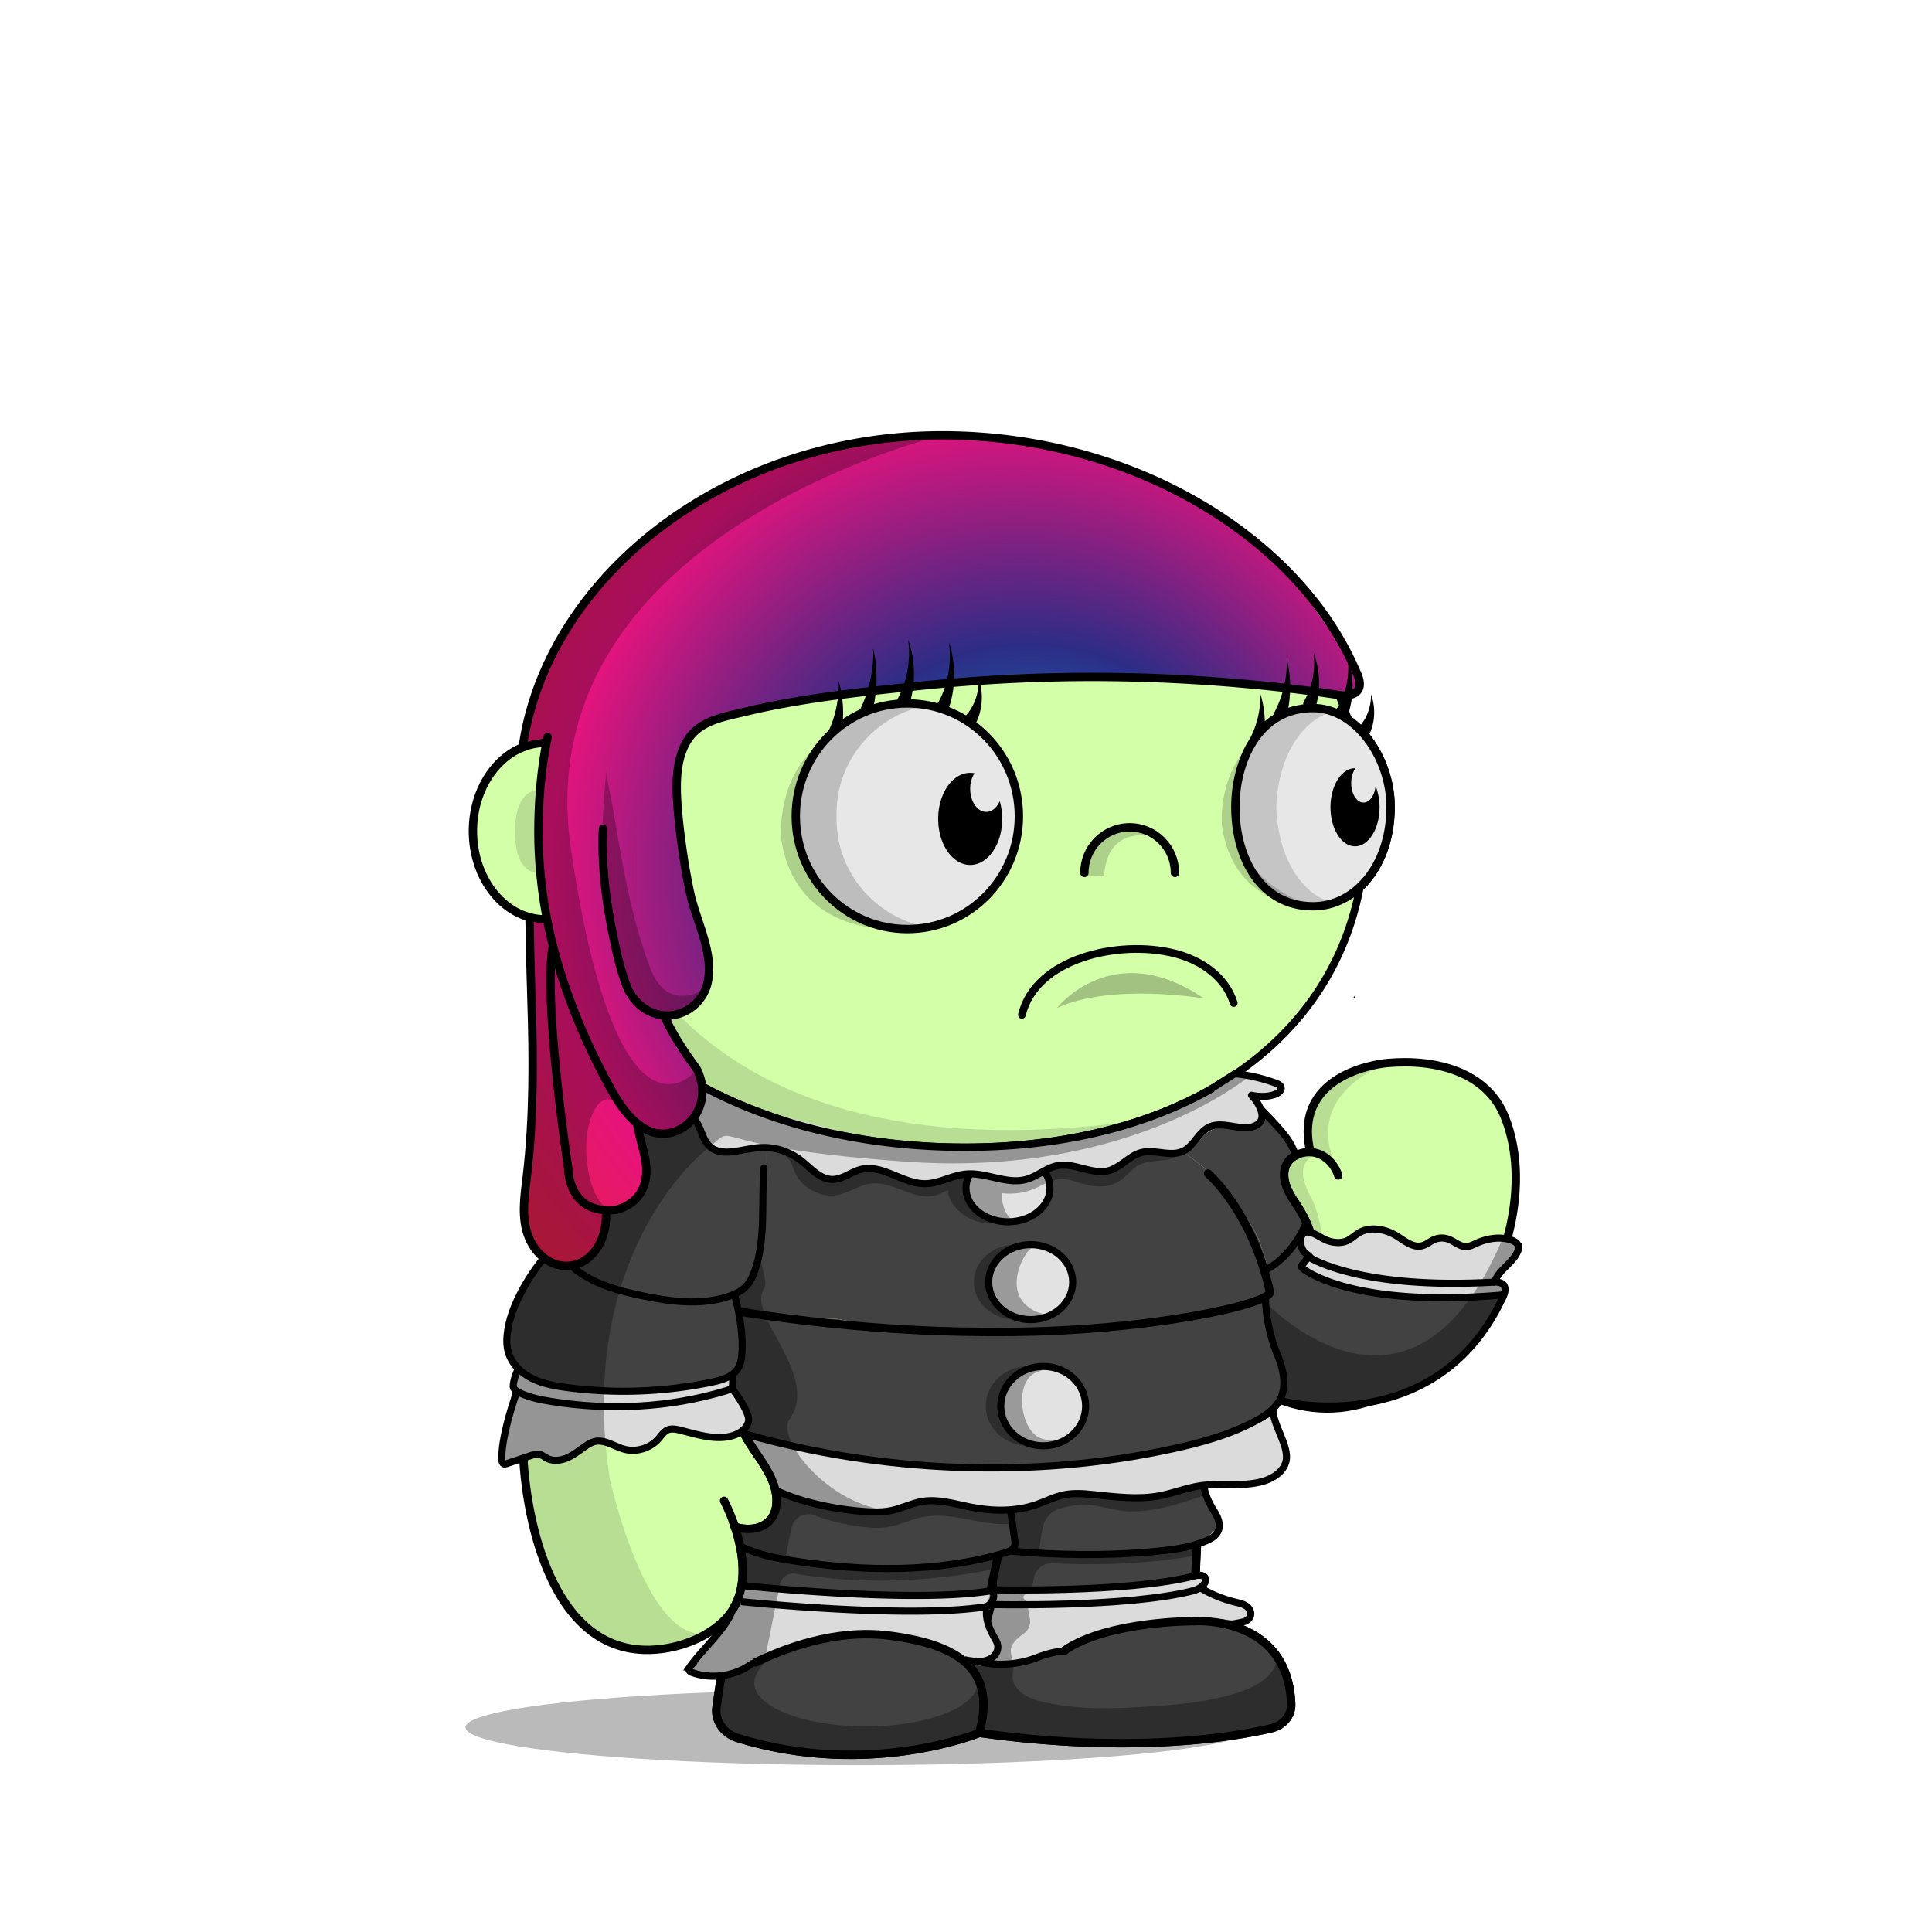 <svg xmlns="http://www.w3.org/2000/svg" xmlns:xlink="http://www.w3.org/1999/xlink" viewBox="0 0 3000 3000" width="100%" height="100%"><defs><style>.cls-1-45{opacity:0.27;}.cls-2-45{fill:#d3ffa9;}.cls-3-45{opacity:0.13;}.cls-4-45,.cls-5-45{fill:none;stroke:#000;stroke-linecap:round;stroke-miterlimit:10;}.cls-4-45{stroke-width:13px;}.cls-5-45{stroke-width:14px;}</style></defs><g id="body_ground_shadwo-45" data-name="body ground shadwo"><ellipse class="cls-1-45" cx="1334.82" cy="2682.24" rx="612.02" ry="58.67"/></g><g id="body_color_copy_6" data-name="body color copy 6"><path class="cls-2-45" d="M1075.21,1684.92l-86.3,76.44-81.19,108.46-57.17,122.51-32.25,136.1-6.75,96.68,6.35,91.23L835,2395.21l31.39,75.86,38.09,50.13,47.54,31,78.62,9.8,53.8-18.18,39.91-27.63,14.26-12.89-9.88,50-15.22,91.24,2.66,29.33,13.85,17,51.09,17.73,78.1,16.35h75.62l66.58-5.32,48.93-8.42,52-13.82,24.82-6.52,41.94,6.07,126.13,9.16,99.75-.28,77.23-5.54,66.85-9.41,35-7.15,26.94-20.17,3.93-17.17-4.13-32.14-26.1-52.19-43.66-30.74-77-13.9,10.76-205.51s11.6-13.31,15.48-16.39,47-58.42,47-58.42l25-55.24,10.56-19.26,31.14,13.27,62.08,11.3,70.55-7.08,44-23.38,49.3-35.46,42.09-44.1,45.13-60.73,24.32-63.88,17.23-65.23,5.15-65.54-6.61-53.5-17.62-48.7-32.84-34.56-44.43-25.16-50.48-7-43.5-2.38-47.62,10.35-47.78,27.42L2036,1718.43l-4.92,39.57,4.92,33.29-26.16,5.63-11.5,8.85-4.35,6.33-38.65-58.25-40.72-31.51-40.6-26.81,31.43-17.16,63.7-49.54,45.12-49.55L2062,1514.7l25.66-53.08,19.46-60.16,51.16-91.84s1-80.93.15-82.7-29.24-83.39-29.24-83.39l-42.42-40.22-26.54-55.74-22.12-48.66-38.92-53.08-40.7-42.47-35.39-32.73-84.93-62.81-67.24-33.62-70.78-27.43-73.43-21.23L1533,712.27l-76.08-3.54-109.71,10.61-100.85,26.55-81.4,33.62-67.24,37.15-77,58.39L963.2,934.33l-61.93,81.39-29.2,69-23.37,63.1-6.32,5.84L794.78,1169l-33.87,33-22.55,52v62.59l15.25,50.65L781,1405l52.34,22.55,25.51,2.22,26.54,65.47,44.24,61.93,38.93,41.58,61.93,50.43,47.77,29.19Z"/></g><g id="body_shadow" data-name="body shadow"><g class="cls-3-45"><path d="M1094.33,1787.19s-201.47,157.92-147.5,509.15c0,0,56.62,258.34,152.17,239.76l-45.17,19.08L987.54,2562l-45-14-53-42.94L852,2442.22s-19.3-58-20-60.58-15.21-73-15.21-73l-4.07-66,3.05-93.58,14.8-87.89,24.13-80.54,29.56-68.17,35.67-59,31.53-47.85,30.94-37.14,43.33-39.74,34.35-32.8,20.29-14.44-27.3-18.43-64-47.48-59.57-58.39-27.71-38.8-42.45-63.51-.62-25.09,42.47-18.58,35.39-38s89.35,468.89,829,367.15c13.61-1.87-115.08,25.45-101.63,22.66l90.13-18.72,59.92-21.23,59.94-27.48,16.88,11.15s-138.51,121.21-481.78,97.32S1157.34,1736.76,1094.33,1787.19Z"/><path d="M887.11,1291.31c0,35.64-22.14,64.54-49.45,64.54s-38.13-28.59-38.13-64.23,10.82-64.85,38.13-64.85S887.11,1255.67,887.11,1291.31Z"/><path d="M1573.17,2594.76c5-22.44,11.15-45.09,15.5-66,9.65-46.4,21-93.08,27.47-140,1.38-10.09,10.82-41.24-4.4-41.86a345.39,345.39,0,0,0-47.38,1.36l-45,207c-2.76,12.73-5.54,25.71-4.26,38.67,1.7,17.12,10.15,32.84,11.64,50,1.1,12.68-9.17,31.37,0,42.38,4.14,5,11.17,6.24,17.6,7.11,54.93,7.46,110,10.25,165.29,12.64h.92l112.2-1.68a17.54,17.54,0,0,0,1.77-.12l105.39-13.38,40.32-6.53a15.92,15.92,0,0,0,7-3l13.67-10.24c19.81-14.84,7.66-38.52,6.72-57.27l-8.71-23.49-9.17-10c5.94,6.46-12.78,24.53-16.48,27.49-13.29,10.63-30,17-46.12,22-49.56,15.11-100.57,18.33-151.92,21.17-41.23,2.29-82.9,2.88-123.77-3.88-14.26-2.36-29.29-5.19-42.53-11.13C1581.78,2628.28,1568.73,2614.52,1573.17,2594.76Z"/><path d="M1964,2021.1s239.6,257.11,382-130.4l-20.31,76.86L2277.13,2057l-57.28,64.14-72.94,47.35-81.48,18.63-48.89-5-53.72-19.66v-31.7l5.41-52.55Z"/><path d="M2047.55,1791.7s-47.47,7.88-9.43,71.58c0,0,38.93,88.47-12.38,101.74,0,0,7.07-21.24,8.84-23s-1-30.6-1-30.6l-15.51-33.06s-18.7-31.29-20.56-36,4.37-40.57,4.37-40.57l22.84-10.07,20.1-2.71Z"/><path d="M2158.44,1650.06s-139.78,42.47-82.27,165.44l-16.53-15s-22.62-9.72-24.28-13.26-4.87-29.41-4.59-31.07,5.2-35,5.2-35l19.58-28,29.33-21.85Z"/><path d="M910.12,1177.54s78.74-358.22,369.81-437l-115,38.93-81,47.6-83.15,68.5-73.31,85.71-52.94,78.26-27.88,94,40.48,9.18Z"/><path d="M1527.19,2638.53,1517,2606.15a27.42,27.42,0,0,1,.89,6.92c0,37.38-77.63,67.68-173.4,67.68s-173.4-30.3-173.4-67.68c0-10.07,8.47-24.59,18.57-33.18l1.72-5.79a2.09,2.09,0,0,1-2.82-2.32L1229,2372.66a44.63,44.63,0,0,1,51.53-35c28.26,5,69.15,9.6,119.68,9.6-108.73,0-195.06-106.63-211.45-199.06-8.65-48.77-14.07-95.19-13.38-144.66.75-52.56,2.46-108.52,10.89-166.33a2.09,2.09,0,0,0-4-1.14c-22.2,50.76-92.27,233.07-29,385.72a1.4,1.4,0,0,0,.15.3l43,70.9a2.56,2.56,0,0,1,.24.56l4.42,17a62.9,62.9,0,0,1-1.35,36.2l-4.83,14.12a2.11,2.11,0,0,1-1.14,1.24l-26.61,11.66a2.06,2.06,0,0,1-1.07.16l-21.94-2.52a2.1,2.1,0,0,0-2.27,2.61l7.71,29.28a1.59,1.59,0,0,1,.06.38l3.63,49.69a2.11,2.11,0,0,1-.08.75l-14.6,49.1-.06.26-24.2,149.68a2.1,2.1,0,0,0,0,.79l6,26.41a2.08,2.08,0,0,0,1.18,1.45l59.31,26.68a2,2,0,0,0,.49.15l69,12.26.26,0,84.09,4h.26l60.19-4.53.24,0,83.39-16a1.05,1.05,0,0,0,.24-.06l40.42-13a2.09,2.09,0,0,0,1.43-1.73l6.33-50.94"/><path d="M1918.06,2248.79s-59.53,81.86-149.77,94c0,0,23,15,91.12-2.65l4.42-20.35,8.85-16.81,10.48-10.21"/></g></g><g id="Base_Body_V3" data-name="Base Body V3"><path class="cls-4-45" d="M1124.34,2330.45s65.27,121.25,0,185.71c-26,25.66-63.7,40.75-100.54,44.76-169.74,18.5-211.9-213.21-212.25-327.21-1.19-384.43,268.87-552.24,268.87-552.24"/><path class="cls-4-45" d="M1188.61,1822.33c-25.84,55.2-43,113.78-52.34,173.17-9.26,58.83-13.91,121.32.77,179.71,4.69,18.63,10.62,36.6,19.91,53.7,18.31,33.72,51.4,65.64,48.8,105.78-2.14,33.08-31.85,46-64.61,36.29"/><path class="cls-4-45" d="M1875.87,1822.33s102.57,98.45,91,287.14c0,0-3.62,117-95.28,193.58a25.6,25.6,0,0,0-9.21,18.23c-1.49,27.45-5.31,101.95-8.34,196,0,0,145.74-10.32,150.89,129,.65,17.51-12.29,33-30.87,37.34-61.79,14.38-217.56,40-453.39,7.15,0,0-171.42,71-375.08,8-21.91-6.79-35.72-26.6-33-47.6,3.64-28.11,11-75.14,26-147.9"/><path class="cls-4-45" d="M1142.45,2598.2s115.4-73.83,237.21-58.6,165.4,61,141,151.19"/><path class="cls-4-45" d="M1854.07,2517.33s-133.35-.74-200.62,45.13"/><line class="cls-4-45" x1="1511.37" y1="2594.76" x2="1564.29" y2="2347.39"/><path class="cls-4-45" d="M1962.82,2162.51c234.13,119.66,454.59-224.88,374-427.73-28.07-70.68-107.32-90.8-182.53-84.12,0,0-145.76,11-120.63,133.23"/><path class="cls-4-45" d="M2078,1825.24c-8.17-25.5-34.33-44.87-63.48-32.33-21.57,9.27-24.07,30.78-17,49.43a121.09,121.09,0,0,0,13,24.25c40.21,59.72,25.13,80.86,13.07,95.56"/><path class="cls-4-45" d="M1994,1809.24s-53-83.28-120-110.78"/><path class="cls-4-45" d="M910.12,1403.57c-18.06,15.13-39.93,24-63.49,24-62,0-112.3-61.34-112.3-137s50.28-137,112.3-137c23.56,0,45.43,8.85,63.49,24"/><path class="cls-5-45" d="M847.68,1226.92c24.22,0,43.86,28.83,43.86,64.39s-19.64,64.39-43.86,64.39"/><path d="M2129.2,1143.53a144,144,0,0,0-31.17-30.72,536.58,536.58,0,0,0-23-56.35c-32.82-68.83-79.79-130.63-139.61-183.69s-129.34-94.63-206.81-123.7c-80.17-30.08-165.32-45.33-253.08-45.33a723.09,723.09,0,0,0-219.4,33.67,674.64,674.64,0,0,0-187.55,93.24c-56,39.93-104,87.44-142.51,141.21-39.24,54.78-67.57,114.53-84.18,177.58a5.75,5.75,0,0,0,11.12,2.93c16.26-61.69,44-120.17,82.41-173.82,37.78-52.73,84.83-99.34,139.84-138.54a663,663,0,0,1,184.36-91.64,711.53,711.53,0,0,1,215.91-33.13c86.38,0,170.17,15,249,44.6,76.14,28.57,144.52,69.46,203.22,121.54s104.7,112.6,136.85,180a522.14,522.14,0,0,1,24.57,61.08c1.7,1.17,3.39,2.41,5.06,3.7.85.67,1.71,1.35,2.55,2l.54.43c.91.76,1.82,1.54,2.72,2.34l.82.73c.88.79,1.76,1.59,2.63,2.42.22.2.43.42.65.63a141.8,141.8,0,0,1,14.69,16.6c21.6,28.51,34,65.55,34,101.63,0,40.38-11.31,77.31-31.91,104.43h0c-.65.86-1.31,1.7-2,2.53-.89,1.11-1.79,2.18-2.69,3.24l-1,1.09c-.6.69-1.2,1.36-1.81,2-.38.42-.77.83-1.16,1.25-.57.6-1.14,1.19-1.72,1.78-.39.4-.78.81-1.18,1.2-.91.9-1.83,1.8-2.76,2.66-20,109.66-76.83,202.64-167.34,272.26-54.72,42.09-120.47,74.65-195.41,96.79s-157.82,33.42-245.91,33.42c-73.58,0-145.3-7.85-213.16-23.33S1154,1714,1098,1684.31c-117.39-62.14-199.49-151.36-237.44-258a5.75,5.75,0,0,0-10.83,3.85c38.92,109.43,122.91,200.84,242.89,264.35,56.87,30.1,120.69,53.35,189.67,69.09,68.7,15.67,141.28,23.62,215.72,23.62,89.2,0,173-11.4,249.17-33.89,76.31-22.54,143.31-55.75,199.16-98.7,91.16-70.12,149-163.31,170.49-273.08a136.34,136.34,0,0,0,12.27-13.43c23.68-29.62,36.73-70.49,36.73-115.08C2165.83,1214.15,2152.48,1174.25,2129.2,1143.53Z"/></g><defs><style>.cls-1-94{fill:#dbdbdb;}.cls-2-94{fill:#424242;}.cls-3-94{fill:#3555a6;}.cls-4-94{opacity:0.32;}.cls-5-94{fill:#e2e2e2;}.cls-1-940-94,.cls-1-941-94,.cls-5-94,.cls-7-94,.cls-9-94{stroke:#000;}.cls-1-940-94,.cls-5-94,.cls-7-94,.cls-9-94{stroke-miterlimit:10;}.cls-1-940-94,.cls-1-941-94,.cls-5-94,.cls-9-94{stroke-width:11px;}.cls-6-94{fill:#8cc9ff;}.cls-1-940-94,.cls-1-941-94,.cls-7-94,.cls-8-94,.cls-9-94{fill:none;}.cls-1-940-94,.cls-1-941-94,.cls-7-94{stroke-linecap:round;}.cls-7-94{stroke-width:13px;}.cls-1-941-94{stroke-linejoin:round;}</style></defs><path class="cls-1-94" d="M2033,1955c-2-1-11,12-10,13,36,31,83,39,129,44,59.81,7.48,121.85,11,180.69-1a63.93,63.93,0,0,0,2.29-17.89,4.17,4.17,0,0,0-.42-2.07,4.12,4.12,0,0,0-3-1.51,39.17,39.17,0,0,0-14.28,0l.15-.4C2222.41,1998.34,2125.94,1985,2033,1955Z"/><path class="cls-1-94" d="M1529,2498c2,0,7-4,7-4,108-6,213,0,322-24,4.14-1,8.18-2.18,12.14-3.5l1.88-13.16-11-6.5a108.31,108.31,0,0,1-18,5.16c-102,19-200,13-300,22-17,1-35,3-52,3-109,1-215,1-325-12-5.64-.71-10.79-3.89-16.49-5.36a144.38,144.38,0,0,1-7.14,23.12C1270.92,2499.26,1399.49,2502.83,1529,2498Z"/><path class="cls-1-94" d="M1189,2578c87-48,194-61,283-19a20.34,20.34,0,0,1,5,1c3,5,7,6,9,10,8,16,25,16,41,17,35,1,73-1,105-20,9-5,21-5,30-10,20-10,38-22,60-26,68-12.36,132.07-24.7,198.45-13.67h17.67l.58-22.84L1869.78,2469l.36-2.48c-4,1.32-8,2.5-12.14,3.5-109,24-214,18-322,24,0,0-5,4-7,4-129.51,4.83-258.08,1.26-386.63-15.24A151,151,0,0,1,1123,2517l-.14.19,1.48-1,12.15-11a155.89,155.89,0,0,1-13.48,21.75c-14.87,19.66-33.12,36.42-49.25,55-2.59,3-5.29,7-3.59,10.6,1.26,2.66,4.43,3.75,7.28,4.48a160,160,0,0,0,42,5.05c7.7-.9,15.62-1.24,23.54-3.07C1160,2595,1174,2586,1189,2578Z"/><path class="cls-2-94" d="M1722,2531c-22,4-40,16-60,26-9,5-21,5-30,10-32,19-70,21-105,20-16-1-33-1-41-17-2-4-6-5-9-10a20.34,20.34,0,0,0-5-1c-89-42-196-29-283,19-15,8-29,17-46,21-7.92,1.83-15.84,2.17-23.54,3.07.37,0,.74,0,1.12,0l-7.08,42.42,2.66,29.33,13.85,17,51.09,17.73,78.1,16.35h75.62l66.58-5.32,48.93-8.43,52-13.81,24.82-6.52,41.94,6.07,126.13,9.16,99.75-.28,77.23-5.54,66.85-9.41,35-7.15,26.94-20.17,3.93-17.17-4.13-32.14-26.1-52.19-43.66-30.74-77-13.9h66.38C1854.07,2506.3,1790,2518.64,1722,2531Z"/><path class="cls-1-94" d="M1134,2158c5-2,3-15,4-24-88,29-182,32-276,18-21.74-3.88-40.46-14.39-59-25.45a15.78,15.78,0,0,1,.54,5.91c-.54,5.2-3.88,9.65-5.41,14.64s-.15,11.85,4.93,13.05c-.48,1.25-.93,2.5-1.4,3.75l.32.1C911,2197,1027,2193,1134,2158Z"/><path class="cls-1-94" d="M1137.6,2158.86A238.62,238.62,0,0,1,1093,2170l-2.5.37c-94.49,23-194.12,22.2-288.5-6.37l-.32-.1a354.62,354.62,0,0,0-21.95,108.94l31.53-8.37c1-.26,2-.53,3-.82l0,.71c3.62-1,7.17-2.18,10.72-3.36,6-2,14-3,19,0,13,9,31,7,44,1,12-5,21-17,33-23a22.08,22.08,0,0,1,16,0c31,15,72,20,95-14,4-6,12-11,21-7,30,13,72,26,100,3,.93,1.33,1.88,2.67,2.85,4a136.4,136.4,0,0,0,5.15-20c3-17-12-27-22-40A15.08,15.08,0,0,1,1137.6,2158.86Z"/><path class="cls-2-94" d="M1137.6,2158.86a9,9,0,0,1,.4-2.86c3-9,1-19,4-26,4-12,12-21,10-34-3-26-1-52-10-77-1-1-2-4-5-3,35-28,47-74,49-117,2-39.08,3.71-77.92,3.14-116.64-26.43,5.84-51.36,17.53-77.14,4.64-20-10-23-36-39-50-24.44-23.5-63-21.37-97.46-15.22a318.31,318.31,0,0,0-106.13,119.93c-14.74,29.11-24.37,65.87-6.33,93a307,307,0,0,0-71.61,121.08c-5.2,16.72-8.73,35.79-.1,51,3.74,6.6,9.74,12.71,11.65,19.68,18.52,11.06,37.24,21.57,59,25.45,94,14,188,11,276-18-1,9,1,22-4,24q-21.52,7-43.5,12.37l2.5-.37A238.62,238.62,0,0,0,1137.6,2158.86Z"/><path class="cls-2-94" d="M1408,2272c65,10,128,7,192,8,61,0,119-11,181-23,35-7,67-13,101-23,6-2,13-4,19-6,28-6.76,52.3-15.41,75.56-30.42l-2.67-6.86,19.88-14.8c-2.22-12.59-3-25.55-3.77-37.92-2-39.79-22.78-77.61-25-119.35a45.22,45.22,0,0,1-12,4.35c-14,4-29,6-43,9-130,34-259,33-389,33-49,0-97-2-146-6-23-3-45-5-69-10-14-3-28,0-42-1-3,0-8-1-11-1-36.07-.88-71.37-6.4-106.58-11.81,3.95,19.95,3.22,40.38,5.58,60.81,2,13-6,22-10,34-3,7-1,17-4,26a9,9,0,0,0-.4,2.86c25.15-8.74,49.28-20.8,73.4-32.86-24.12,12.06-48.25,24.12-73.4,32.86a15.08,15.08,0,0,0,1.4,6.14c10,13,25,23,22,40a136.4,136.4,0,0,1-5.15,20l2.11,3c7.62.78,15.44,1.1,23,3C1256,2251,1331,2261,1408,2272Z"/><path class="cls-2-94" d="M1578,2409c-139.14,42.13-287.87,31.46-427.39-5.68a146.76,146.76,0,0,1-1.1,56.32c5.7,1.47,10.85,4.65,16.49,5.36,110,13,216,13,325,12,17,0,35-2,52-3,100-9,198-3,300-22a108.31,108.31,0,0,0,18-5.16l-4.73-2.8,2.2-42,2.7-2.49C1765.29,2416.45,1672.11,2423.55,1578,2409Z"/><path class="cls-2-94" d="M1869.86,2310.51s1.86-.5,4.61-1.19A79.48,79.48,0,0,0,1843,2314c-51,19-105,12-157,5-32-4-61,10-89,22-50,22-101-10-151-9-17,1-33,8-48,15-13,5-27,2-41,1-26-2-52-7-78-10-11-2-21-5-32-7-4-1-7-4-11-5-11.4-4.14-22.25-7.76-32.85-12.08,2.52,17.15-1,33.94-15.15,49.08-11,11-31,5-47,7a160.16,160.16,0,0,1,9.61,33.32c139.52,37.14,288.25,47.81,427.39,5.68,94.11,14.55,187.29,7.45,283.17-9.42l32.12-29.68Z"/><path class="cls-1-94" d="M1896.4,2305.16c87.46,7.94,100.72-36.64,100.72-36.64l-7.82-38.23-12.74-32.71c-23.26,15-47.54,23.66-75.56,30.42-6,2-13,4-19,6-34,10-66,16-101,23-62,12-120,23-181,23-64-1-127,2-192-8-77-11-152-21-227-41-7.6-1.9-15.42-2.22-23-3,17.92,25.13,40.79,56.06,45.19,85.92,10.6,4.32,21.45,7.94,32.85,12.08,4,1,7,4,11,5,11,2,21,5,32,7,26,3,52,8,78,10,14,1,28,4,41-1,15-7,31-14,48-15,50-1,101,31,151,9,28-12,57-26,89-22,52,7,106,14,157-5a79.48,79.48,0,0,1,31.47-4.68C1881.09,2307.65,1892.91,2304.85,1896.4,2305.16Z"/><path class="cls-3-94" d="M1966.05,2018.12c3.33,0,5.32-4.12,9-4.12,0-.38,0-.76,0-1.15-2.34,1.35-4.68,2.72-7,4.15C1967.35,2017.39,1966.7,2017.76,1966.05,2018.12Z"/><path class="cls-2-94" d="M1898,1844c-4-4-7-10-11-15a342.07,342.07,0,0,0-47.66-38.47c-18.11,6.33-36.23-3.34-54.34-1.53-29,3-46,37-77,30-37-9-72-12-107,10a37,37,0,0,1-21,6c-28-2-55-15-84-10-29,6-56,16-85,7-19-7-37-15-57-18-20-2-34,14-52,17-35,6-53-31-80-45-8-5-17-6-26-5-2.3.4-4.58.86-6.86,1.36.57,38.72-1.16,77.56-3.14,116.64-2,43-14,89-49,117,3-1,4,2,5,3a110.86,110.86,0,0,1,4.42,16.19c35.21,5.41,70.51,10.93,106.58,11.81,3,0,8,1,11,1,14,1,28-2,42,1,24,5,46,7,69,10,49,4,97,6,146,6,130,0,259,1,389-33,14-3,29-5,43-9a45.22,45.22,0,0,0,12-4.35c0-.22,0-.43,0-.65a4.34,4.34,0,0,0,1,.12c.65-.36,1.3-.73,2-1.12,2.3-1.43,4.64-2.8,7-4.15-.24-28.56-9.1-55.21-18-81.85C1945,1898,1921,1872,1898,1844Z"/><path class="cls-1-94" d="M2024,1910c-5,9-6,19,0,26a117.1,117.1,0,0,0,22.69,23.28c88.7,27,180.38,38.6,270.75,29.81l2.77-7.27c7-2.4,23.33-21.36,26.78-24.72s7.08-6.93,9.14-11.36,2.31-10.06-.67-13.94c-2.1-2.74-5.47-4.22-8.81-5.11a36.67,36.67,0,0,0-8.13-1.23l.13-.49a84.19,84.19,0,0,0-56.65,9c-11,6-23-8-35-8-20-1-38,14-58,5-22-9-45-31-66-18-30,16-69,28-85-1-1.83-3.52-3.79-7-5.85-10.44A25.05,25.05,0,0,0,2024,1910Z"/><path class="cls-2-94" d="M2033,1955q6.82,2.2,13.69,4.28A117.1,117.1,0,0,1,2024,1936c-6-7-5-17,0-26a25.05,25.05,0,0,1,8.15-8.44c-13.69-22.93-31.46-44.48-40.15-70.56-3.13-8,16.45-32.71,19.07-39.37l-45-59.61-.61-1c-.77,1.34-1.59,2.67-2.51,4-3,5-6,10-11,13-26,13-54-7-78,11-11,9-17,22-29,29a37,37,0,0,1-5.66,2.53A342.07,342.07,0,0,1,1887,1829c4,5,7,11,11,15,23,28,47,54,59,87,9,27,18,54,18,83-4,0-6,5-10,4,2,42,23,80,25,120,.77,12.37,1.55,25.33,3.77,37.92l.19-.14,62.08,11.3,70.55-7.08,3-1.61c15-2.11,36.23-11.19,41.66-12.95,13.91-4.5,28.54-7,41.68-13.4,13.51-6.56,24.8-16.88,35.47-27.44a608.81,608.81,0,0,0,59.84-68.79c10.19-13.66,20.08-28.64,24.42-44.82-58.84,12-120.88,8.49-180.69,1-46-5-93-13-129-44C2022,1967,2031,1954,2033,1955Z"/><path class="cls-4-94" d="M1572,2027.9c-25-20-18-57-1-82a29.85,29.85,0,0,1,17.86-12.43,74.21,74.21,0,0,0-11.44-.91c-36,0-65.22,26.07-65.22,58.23s29.2,58.23,65.22,58.23a71,71,0,0,0,33-8A54.56,54.56,0,0,1,1572,2027.9Z"/><ellipse class="cls-5-94" cx="1565.22" cy="1844.87" rx="65.22" ry="52.32"/><path class="cls-1-94" d="M1073,1737c16,14,19,40,39,50,28,14,55-1,84-6,9-1,18,0,26,5,27,14,45,51,80,45,18-3,32-19,52-17,20,3,38,11,57,18,29,9,56-1,85-7,29-5,56,8,84,10a37,37,0,0,0,21-6c35-22,70-19,107-10,31,7,48-27,77-30,20-2,40,10,60-1,12-7,18-20,29-29,24-18,52,2,78-11,5-3,8-8,11-13,.92-1.29,1.74-2.62,2.51-4l-18-28.61,33.42-3.63,8.45-12.18-68.14-19-44.46,29.76c-10.85,4.45-21.76,9-32.76,13.64-32,14-66,23-100,34-66.33,21.8-132.67,31.91-200.71,34.61-43.77-.45-87.63,3.86-132.29-.61-65-7-125.9-29.45-191.9-44.45-40-9-75.1-17.55-112.1-35.55-7-3.24-14.59-6.49-21.82-10.35-.17-3.52-3.33-6.06-6.22-8.09l-40.63-28.7c-6-4.24-9.14,1.82-14.42,4.12-7.28,3.17-16.43,4-24.07,6.61a200.46,200.46,0,0,0-43.32,21c-4.57,2.93-9.29,6.4-11,11.54-2.66,7.79,2.88,16.47,10.23,20.19s15.94,3.73,24.17,3.66c-1.45.94-2.9,1.89-4.33,2.85C1010,1715.63,1048.56,1713.5,1073,1737Z"/><path class="cls-6-94" d="M1030.44,1649.18l7.67,4.68q-5.37-3.66-10.78-7.22Z"/><path class="cls-4-94" d="M1765.63,1740.3l-.62.08-3.4,1.21C1766.13,1740.51,1768,1740,1765.63,1740.3Z"/><path class="cls-4-94" d="M1870.56,1697.1l3.64-1.43-.21-.14Z"/><path class="cls-4-94" d="M1917.47,1667.18c-1.21.48-45.7,29.45-46.91,29.92L1814.05,1723l-19.4,6.87c-124.86,54.28-261.56,55.58-394.65,45.12-56-5-110-20-168-30-54.58-10.35-99.43-37.53-148.69-60.7a22.27,22.27,0,0,0-4.35-3.74l-40.63-28.7c-6-4.24-9.14,1.82-14.42,4.12-7.28,3.17-16.43,4-24.07,6.61a200.46,200.46,0,0,0-43.32,21c-4.57,2.93-9.29,6.4-11,11.54-2.66,7.79,2.88,16.47,10.23,20.19s15.94,3.73,24.17,3.66a318.17,318.17,0,0,0-110.46,122.78c-14.74,29.11-24.37,65.87-6.33,93a307,307,0,0,0-71.61,121.08c-5.2,16.72-8.73,35.79-.1,51,4.76,8.4,13.21,16,12.19,25.59-.54,5.2-3.88,9.65-5.41,14.64s-.15,11.85,4.93,13.05a354.68,354.68,0,0,0-23.35,112.69l31.53-8.37c.93-.24,1.87-.5,2.81-.78l0,.72c3.67-1,7.28-2.21,10.89-3.41,6-2,14-3,19,0,13,9,31,7,44,1,12-5,21-17,33-23a22.08,22.08,0,0,1,16,0c1,.51,2.12,1,3.2,1.49-25.92-312.16,154.13-453.3,154.13-453.3,63-50.43-28.5-7.08,314.76,16.81S1938,1672.55,1938,1672.55Z"/><path class="cls-4-94" d="M1596.58,2491.76c1.54-7.06-20.48-9.88,4.57-21.21-21,.21-42.29-4.5-63-1.57q-2.91,13.38-5.81,26.76C1553.12,2488,1575.26,2492.39,1596.58,2491.76Z"/><path class="cls-4-94" d="M1997.61,2613.79l-8.71-23.49-9.17-10c5.94,6.46-12.78,24.53-16.48,27.49-13.29,10.63-30,17.06-46.12,22-49.56,15.11-100.57,18.33-151.92,21.17-41.23,2.29-82.9,2.88-123.77-3.88-14.26-2.36-29.29-5.19-42.53-11.13-17.13-7.67-30.18-21.43-25.74-41.19,5-22.44-19.07-33.1,15.35-57.23,20.48-14.36,5.39-33.42,8.06-45.77-21.32.63-43.46-3.75-64.27,4-.57,2.61-1.13,5.22-1.7,7.82A18.77,18.77,0,0,0,1532,2506c7,18,21,38,16,58-4.07,12.9-18.75,19.8-33.08,19.15a72.28,72.28,0,0,0,.21,10.71c1.7,17.12,10.15,32.84,11.64,50,1.1,12.68-9.17,31.37,0,42.38,4.14,5,11.17,6.24,17.6,7.11,54.93,7.46,110,10.25,165.29,12.64h.92l112.2-1.68a17.54,17.54,0,0,0,1.77-.12l105.39-13.38,40.32-6.53a15.92,15.92,0,0,0,7-3l13.67-10.24C2010.7,2656.22,1998.55,2632.54,1997.61,2613.79Z"/><path class="cls-7-94" d="M1138.85,2364.28c12.44,34.9,24.87,90,.72,132.14"/><path class="cls-7-94" d="M1154,2223.29c.93,1.89,1.91,3.76,2.92,5.62,18.31,33.72,51.4,65.64,48.8,105.78-2.14,33.08-31.85,46-64.61,36.29"/><path class="cls-7-94" d="M1854.07,2517.33s145.74-10.32,150.89,129c.65,17.51-12.29,33-30.87,37.34-61.79,14.38-217.56,40-453.39,7.15,0,0-171.42,71-375.08,8-21.91-6.79-35.72-26.6-33-47.6,1.6-12.32,3.91-28.27,7.27-48.43"/><path class="cls-7-94" d="M1858.47,2402.07c-.71,11.81-1.5,26.13-2.2,42"/><path class="cls-7-94" d="M1150.76,2037.14c201.06,31.17,346.82,31.17,401.82,31.17,232.06,0,423.24-44.13,419.22-62.33-27.83-126-95.93-183.65-95.93-183.65"/><path class="cls-7-94" d="M1173.52,2581.26c42.42-20.8,122.78-52.08,206.14-41.66,121.81,15.24,165.4,61,141,151.19"/><path class="cls-7-94" d="M1854.07,2517.33s-133.35-.74-200.62,45.13"/><line class="cls-7-94" x1="1538.37" y1="2468.57" x2="1549.6" y2="2416.08"/><path class="cls-7-94" d="M2014.49,1792.91c-21.57,9.27-24.07,30.78-17,49.43a121.09,121.09,0,0,0,13,24.25c9.07,13.47,15.33,25,19.44,34.88"/><path d="M1872.62,1689.09c-39,21.61-82.09,39.41-128.7,53.18-75.08,22.17-157.82,33.42-245.91,33.42-73.58,0-145.3-7.85-213.16-23.33S1154,1714,1098,1684.31a607.93,607.93,0,0,1-65.28-39.87,104,104,0,0,1-13.94,4.16,615.39,615.39,0,0,0,73.84,45.88c56.87,30.1,120.69,53.35,189.67,69.09,68.7,15.67,141.28,23.62,215.72,23.62,89.2,0,173-11.4,249.17-33.89,50.46-14.91,96.85-34.48,138.64-58.45C1881.68,1692.49,1877.6,1689.62,1872.62,1689.09Z"/><path class="cls-8-94" d="M1129.19,2128.3l13.26,3s393.84,82.19,818.57-7.83"/><path class="cls-4-94" d="M2358,1936.21c-1.31-.31-23.29-13.17-24.63-13.34-143.5,340.6-369.38,98.23-369.38,98.23l2.63,35.17c15.27,33,36.9,81.36,20.25,115l29.7,10.87,48.89,5,53.34-12.2c5.07,2.67,19.05,2.95,22.5,2.46,35.54-5,68.83-21.7,96.85-43.71,28.45-22.36,52-50.36,72.79-80,9.37-13.38,18.3-27.33,23.5-42.82,1.28-3.82,2.32-8,1-11.81-2.27-6.3-10-8.61-16.72-8.8a31.51,31.51,0,0,0-5.4.25l24.07-20.38Z"/><path class="cls-9-94" d="M1532.34,2498.24c-2.76,15.44,4,31,11.7,44.58,2.29,4,4.73,8.12,5.32,12.71.87,6.8-2.68,13.7-8.07,17.95s-12.34,6.12-19.2,6.44-13.68-.77-20.45-1.88c-2-.34-4.16-.71-5.78-2"/><path class="cls-1-940-94" d="M988.87,1717.28c-48.14,26.6-93.87,72.6-120.16,120.91-8.91,16.37-16.12,34.18-16.74,52.81-1.14,34,20.37,65.72,48.34,85.11s61.69,28.41,95,35.48c44.4,9.43,91.34,15.87,134.56,2,11-3.52,21.93-8.57,29.64-17.18,5.77-6.43,9.4-14.49,12.29-22.63,18-50.78,10-106.51,14.55-160.32"/><path class="cls-9-94" d="M862.12,1933.48C831.74,1964.17,799,2015,790,2057.22c-3.08,14.45-4.7,29.73-.26,43.81,5.58,17.7,20.28,31.43,36.93,39.62s35.25,11.49,53.65,13.93a671.44,671.44,0,0,0,225-8.33c16.15-3.37,34.06-8.73,41.77-23.32,2.68-5.06,3.82-10.78,4.47-16.47,3.3-28.72-3.12-69-11.42-96.71"/><path class="cls-9-94" d="M805.44,2125.79c-3.79,2.87-10.49,25.45-8,29.47s6.93,6.44,11.27,8.39c14.87,6.73,31.06,10,47.18,12.55,90.32,14.49,184,9.91,271.56-16.63,3.1-1,6.33-2,8.64-4.27s2-17.86.13-20.5"/><path class="cls-9-94" d="M802.66,2160.37c-9.88,28.71-24.26,75.43-23.38,105.78.08,2.72.63,6,3.19,6.95,1.43.51,3,0,4.46-.45L821.8,2261c5.83-1.95,12.18-3.9,18-1.92,3.34,1.14,6.12,3.47,9.22,5.15,10,5.45,22.64,3.65,33-1.15s19.2-12.3,28.73-18.58a41.75,41.75,0,0,1,11.8-5.87c15.76-4.3,30.94,7.41,46.71,11.69,18.79,5.1,40.24-1.36,53.08-16,4.5-5.13,8.32-11.39,14.62-14,5.93-2.47,12.69-1.11,18.93.43,25.85,6.41,52.56,15.53,78.49,9.45,12.51-2.93,25.28-10.85,28-23.41,2.5-11.47-18.56-42.07-26.26-51.48"/><path class="cls-1-940-94" d="M1137.78,2499.39c-11.33,31.53-47.37,61.3-66.44,88.84a6.89,6.89,0,0,0-1.59,3.75c0,2.78,3,4.44,5.66,5.36,30.56,10.69,66.27,5.26,92.27-14"/><path class="cls-1-940-94" d="M1515.27,2579.29a155.56,155.56,0,0,0,94.22-5.16c12.31-4.72,30.82-10.82,44-9.7"/><path class="cls-9-94" d="M1861.57,2464.22a196.83,196.83,0,0,0,56.92,23.67c5.63,1.36,11.46,2.53,16.3,5.73s8.45,9.06,7.13,14.72c-1.06,4.54-5.05,7.92-9.41,9.5s-23,4.83-25.4,4.87"/><path class="cls-9-94" d="M1150.76,2401.4c25.91,12.75,54.74,18.22,83.29,22.56,108.32,16.48,220.69,18.28,325.83-12.55,6.19-1.82,13.12-4.44,15.41-10.47,1.27-3.35.79-7.08.29-10.62-1.7-12.09-4.55-31.68-6.24-43.77"/><path class="cls-9-94" d="M1568,2408.35c68.86,6.52,150,7.68,218.88,1.34,28.67-2.63,57.78-5.62,84.47-16.41,8.28-3.35,16.88-8.06,20.37-16.28,4.42-10.42-1-22.29-7.2-31.76s-15-27.6-14.76-38.93"/><path class="cls-9-94" d="M1205.9,2314.62c35.08,16.85,84,27.53,122.71,31.23,18.67,1.79,37.69,3.55,56-.4,16.27-3.51,31.41-11.43,47.83-14.14,24.7-4.07,49.55,3.91,74.1,8.79,34.11,6.78,70.18,7.47,103-3.89,14.19-4.91,27.7-12,42.4-15.07,15.09-3.13,30.72-1.86,46.06-.31,34.33,3.45,69.21,8.14,103.11,1.7,21.09-4,41.25-12.26,62.48-15.44,32.28-4.84,66,2.14,97.4-6.85,16.17-4.64,32.46-15.28,36.06-31.72,5.08-23.23-21.36-57.16-20.31-80.92"/><path class="cls-9-94" d="M1156.13,2226.47c212.24,60.46,447.56,70.29,663.25,23.61,44.93-9.73,89.82-21.93,130.34-43.64,15.23-8.16,30.43-18.35,38.19-33.78,11.14-22.17,4.13-49-5.52-71.83s-18-60.92-17.13-85.72"/><path class="cls-9-94" d="M1956,1720.28c43,43.75,47.86,53.2,55.12,71.35"/><path class="cls-9-94" d="M1958.64,1975.11c30.54-12.48,57.15-45.14,69.24-75.83"/><path class="cls-9-94" d="M2036.39,1956.38c-1.38-6.79-8.16-8-11.85-13a28.31,28.31,0,0,1-4.94-14c-.89-9.92,4.17-18.76,15.22-15.66,10.11,2.84,18.75,10.42,29.08,13.54,8.95,2.71,19,3.27,27.53-.47,7.06-3.1,12.49-8.83,19.14-12.7,17.71-10.28,41.24-5.55,58.57,5.31,12.15,7.61,25,18.55,39.06,15,7-1.75,12.5-6.91,19.13-9.7a30.23,30.23,0,0,1,21.42-.62c9.86,3.48,18.16,12.17,28.65,11.63,5-.26,9.64-2.69,14.2-4.78,16.72-7.65,36.27-11.22,53.89-5.77,5.69,1.75,11.76,5.3,12.48,11a13.86,13.86,0,0,1-1.37,7c-7.74,18.32-29.7,28.81-35.9,47.67"/><path class="cls-9-94" d="M2032.87,1952.19c3.33,2.12,80.17,50.63,287.83,38.7"/><path class="cls-9-94" d="M2032.87,1948.27a64.6,64.6,0,0,1-9.25,13.88s-5.55,4.1-.13,7.89c0,0,73,62.06,311.89,40.54"/><path class="cls-7-94" d="M2030,1901.47a107.3,107.3,0,0,1,3.86,10.84"/><path class="cls-9-94" d="M2318.63,1990.89c31.16-2,13.32,27,13.32,27-100.28,211.5-330.15,160.37-334.07,159.15l-11-2.53"/><ellipse class="cls-5-94" cx="1600.42" cy="1990.89" rx="65.22" ry="58.23"/><path class="cls-9-94" d="M1155.27,2462.3s260.11,27.6,381.54,8.22c0,0,8.39.89,5.72,11a20.19,20.19,0,0,1-11.33,13.33c-121.42,19.39-380.33-7.82-380.33-7.82"/><path class="cls-9-94" d="M1537,2468.54s216.66,5.47,319.92-22c0,0,15.14-3.27,15.14,6.78s-16.74,16.16-16.74,16.16c-103.26,27.44-319.92,22-319.92,22"/><path class="cls-1-941-94" d="M1876,1693.66l41.51-26.48a263.44,263.44,0,0,1,63.87,14.87c3.29,1.21,7,3,7.84,6.34,1.2,4.7-3.78,8.57-8.27,10.41-11.33,4.65-25.64,4.54-37.6,1.9,8.07,7.9,24.91,32.66,10.92,44.09-20.14,16.44-52-5.56-75.81,4.94-17,7.5-23.94,29.11-40.53,37.44-20,10-44.53-3.14-66.09,2.63-18.27,4.9-31,22.46-49.13,27.74-26.22,7.64-53.84-12.57-80.68-7.51-17.11,3.23-30.86,16.21-47.57,21.08-30.78,9-63.07-11.18-95-8-21.44,2.11-41.11,14.63-62.65,14.92-34.61.46-66.35-30.61-99.92-22.18-15.21,3.81-28.34,15.53-44,15.6-20,.1-34.39-18.16-50.29-30.34a94.84,94.84,0,0,0-67.7-18.74c-25.59,2.92-55.8,14.91-74-3.29-10.92-10.92-11.95-28.75-22.17-40.33-11.3-12.82-30.28-14.52-47.3-16.06a605.25,605.25,0,0,1-69.88-10.48c-7.63-1.6-16.84-5.06-17.61-12.82-.53-5.42,3.57-10.11,7.61-13.76,20.92-18.85,55.74-30.18,83.87-31.5"/><path class="cls-4-94" d="M1851.66,2402.07c-71.12,18.11-207.35,12.79-239.33,11.24l0-.11a206.05,206.05,0,0,1-43.29-5.46c-5.16,3.5-12.1,5.33-19,6.54q-6,27.34-11.89,54.7c20.74-2.93,42,1.78,63,1.57q2.22-10.41,4.34-20.85a27.85,27.85,0,0,1,28.73-22.32c128.61,6.79,217.94-11.3,217.94-11.3l1.91-5Z"/><path class="cls-4-94" d="M1868.26,2308.72c-4.91-3.32-10.78-2.35-16.12-.91-14.22,3.82-27.47,10.69-41.65,14.63-33.67,9.37-69.39,1.66-103.74-4.8-16.79-3.16-34.39-6-50.71-.92-8.17,2.53-15.62,6.93-23.33,10.62-49,23.45-106.88,17.65-159.61,4.6-8.53-2.11-17.13-4.41-25.92-4.38-13.06,0-25.47,5.21-37.89,9.25a224.76,224.76,0,0,1-35.17,8.33c-96.21-15.24-168.22-113.47-148.27-141.12,48.72-67.49-67.36-162.18-39.52-203.07,6.85-10.06-5.46-35.93-5-50.77-6.53,19.93-23,46.5-43.34,57.82,8,41,27,88-1,129-3,4-4,15-1,20,12,19,34,39,20,62a28.46,28.46,0,0,1-2.43,3.26l42.9,70.68a2.56,2.56,0,0,1,.24.56l4.42,17a62.9,62.9,0,0,1-1.35,36.2l-4.83,14.12a2.11,2.11,0,0,1-1.14,1.24l-26.61,11.66a2.06,2.06,0,0,1-1.07.16l-21.94-2.52a2.1,2.1,0,0,0-2.27,2.61l7.71,29.28.06.38,3.63,49.69a2.11,2.11,0,0,1-.08.75l-13.09,44c-5.08,10.11-10.19,19.68-17.14,28.87-14.87,19.66-33.12,36.42-49.25,55-2.59,3-5.29,7-3.59,10.6,1.26,2.66,4.43,3.75,7.28,4.48a159.69,159.69,0,0,0,45.19,5l-8.26,51.07a2.1,2.1,0,0,0,0,.79l6,26.41a2.08,2.08,0,0,0,1.18,1.45l59.31,26.68a2,2,0,0,0,.49.15l69,12.26.27,0,84.08,4h.26l60.19-4.53.24,0,83.39-16,.24-.06,40.42-13a2.09,2.09,0,0,0,1.43-1.73l6.33-50.94L1517,2606.15a27.42,27.42,0,0,1,.89,6.92c0,37.38-77.63,67.68-173.4,67.68s-173.4-30.3-173.4-67.68c0-10.07,8.47-24.59,18.57-33.18l1.72-5.79a2.09,2.09,0,0,1-2.82-2.32l22.79-112.15a20.38,20.38,0,0,1,23.41-16.07c162.42,28,308.27-7.25,308.27-7.25l2.1,1.33,3.38-16.56c-98.21,14.81-291.65,7.78-330.58,6.17l11.09-54.59c0-.11,0-.23.07-.34a26.7,26.7,0,0,1,35.28-19.39,336.59,336.59,0,0,0,72,17.64c14.45,1.88,29.18,2.81,43.54.32,18.25-3.17,35.2-11.76,53.4-15.27,47.13-9.11,95.45,16.61,142.86,9.81A66.64,66.64,0,0,1,1577,2396a17.78,17.78,0,0,1-7.94,11.74,206.05,206.05,0,0,0,43.29,5.46c1.38-8.16,2.66-16.33,3.79-24.51.47-3.46,1.9-9.41,2.94-15.75a38.1,38.1,0,0,1,26.35-30.25c3.2-1,6.42-1.87,9.69-2.63a124.74,124.74,0,0,1,46.76-1.88c11.3,1.7,22.33,4.94,33.61,6.77,42.58,6.88,85.51-6.74,126.5-20.18,4.33-1.42,9.28-3.42,10-8.27A8.16,8.16,0,0,0,1868.26,2308.72Zm-557.87,37.34c-13.51-1.68-26.73-4.4-39.36-9.1a44.71,44.71,0,0,1,9.54.65,652.48,652.48,0,0,0,83.8,8.81A231.5,231.5,0,0,1,1310.39,2346.06Z"/><path class="cls-4-94" d="M1186.31,1837.16a2,2,0,0,0-1.63-2.34c-.24,5.45-.33,11.09-.34,16.88Q1185.26,1844.44,1186.31,1837.16Z"/><path d="M2103.49,1550.06a1.5,1.5,0,0,0,0-3,1.5,1.5,0,0,0,0,3Z"/><path class="cls-4-94" d="M1791.39,1783.79c-5.62-.6-11.38-1.18-16.87.15-4.42,1.08-8.45,3.35-12.41,5.59l-28.18,16c-11.65,6.6-23.9,13.37-37.27,13.75-17.78.52-34.69-10.37-52.37-8.49-13,1.38-24.15,9.42-36.07,14.77a91.94,91.94,0,0,1-47.71,7.39,25.32,25.32,0,0,1,2.61-3.44c-7.55-.37-14.68-3.4-22-5.38-6.89-1.88-21.11-5.51-29.66-2.33l-.53,0c-15.73-.78-30.86,5.41-46.25,8.79a131.8,131.8,0,0,1-70.46-4c-18-6.18-36.23-16.49-55-12.85-20.51,4-37.91,24.32-58.29,19.7-11.88-2.69-20-13.16-28.77-21.67a113.12,113.12,0,0,0-66.54-31.18c14.11,2,33.91,11.16,41.12,22,3.23,4.83,4.64,10.6,6.8,16,10.56,26.4,41.66,42.72,69.39,36.41,17-3.86,31.92-15,49.21-17.15,34.3-4.33,67.16,27.38,100.53,18.31,6.84-1.85,13.09-5.34,19.51-8.39-.38,7.43,2.87,15.11,7.17,21.42,15,22,43.24,34.07,69.47,29.69-13.25-4.93-25.79-12.26-35.42-22.61-8.1-8.69-14.93-20.34-16-32.36-.07-.82-.09-1.6-.1-2.34,1.61,0,3.22,0,4.83.15a53.74,53.74,0,0,0,4.74,22c5.7,12.28,16.31,22,28.56,27.74a69.21,69.21,0,0,0,40.8,5.58c-12.64-6-18.44-20.92-20.25-34.82a69.71,69.71,0,0,1-.59-9.62,98.29,98.29,0,0,0,49.46-6.24c14-5.62,27.11-14.6,42.14-15.41,12.78-.69,25,4.66,37.36,8,17.7,4.81,37.76,5.26,53.25-4.56,11.55-7.31,19.52-19.64,31.77-25.7,21-10.37,51.56-1.32,65.36-20.21Z"/><path class="cls-4-94" d="M1185.69,1780.46a41.37,41.37,0,0,0-4.35-.4C1182.79,1780.16,1184.24,1780.3,1185.69,1780.46Z"/><path class="cls-4-94" d="M1595,2028c-25-20-18-57-1-82a29.85,29.85,0,0,1,17.86-12.43,74.21,74.21,0,0,0-11.44-.91c-36,0-65.22,26.07-65.22,58.23s29.2,58.23,65.22,58.23a71,71,0,0,0,33-8A54.56,54.56,0,0,1,1595,2028Z"/><path class="cls-4-94" d="M1591.16,2222.58c-25.26-21.16-18.19-60.32-1-86.78a30.21,30.21,0,0,1,18-13.15,71,71,0,0,0-11.56-1c-36.4,0-65.9,27.59-65.9,61.63s29.5,61.62,65.9,61.62a69,69,0,0,0,33.34-8.47A53.58,53.58,0,0,1,1591.16,2222.58Z"/><ellipse class="cls-5-94" cx="1619.88" cy="2183.42" rx="65.9" ry="61.63"/><path class="cls-4-94" d="M1607.37,2228.15c-25.26-21.17-30-86,3.05-97.51,8.07-2.81,14-6.25,21-8a70.9,70.9,0,0,0-11.56-1c-36.4,0-65.9,27.59-65.9,61.63s29.5,61.62,65.9,61.62a69,69,0,0,0,33.34-8.47C1639.8,2237.16,1619.07,2238.49,1607.37,2228.15Z"/><defs><style>.cls-1-337{fill:url(#radial-gradient-337);}.cls-2-337{fill:none;stroke:#000;stroke-linecap:round;stroke-miterlimit:10;stroke-width:13px;}.cls-3-337{opacity:0.27;}</style><radialGradient id="radial-gradient-337" cx="1461.43" cy="1320.52" fx="1631.605" fy="1362.243" r="1765.85" gradientUnits="userSpaceOnUse"><stop offset="0" stop-color="#009ed9"/><stop offset="0.2" stop-color="#2d2d86"/><stop offset="0.4" stop-color="#e6137d"/><stop offset="0.6" stop-color="#e82829"/><stop offset="0.8" stop-color="#fce626"/><stop offset="1" stop-color="#00934a"/></radialGradient></defs><g id="Layer_361_copy_3" data-name="Layer 361 copy 3"><path class="cls-1-337" d="M822.27,1427.55l2.85,121.61,1.55,148-2.2,62.52-4.21,46.83-8.71,42.15,5,58.11,14,23,14.73,23.9,23.29,13.87s28.13-3.78,34.52-7.54,28.25-16.15,28.25-16.15L943,1876.3l24.34-1.3,24.45-18.68,9.42-34-3.64-35.14s-11.47-48.31-11-50.55,21.35,23.73,21.35,23.73l49.8-7.83L1081,1729.7l6-57s-36.6-45.26-36.9-47-8.41-50.59-8.41-50.59,15.27-1.82,17.25-2.64,23.38-19.77,25.1-21.94,15.91-31.86,15.91-31.86l-2.68-34.88s-18.34-48.83-16.17-52.93-9.21-42.69-9.21-42.69l-12.58-70.92-7.75-71.79,4.15-67.93s16.74-35.08,18-36.48,47.3-26.92,47.3-26.92,53.51-13,55.9-13.48,113.11-22.57,113.11-22.57,91.79-11,94-12.12,86.22-5,86.22-5l139-12.51,136.27,4.25s76,3.84,77.12,1.49,106.36,7.28,106.36,7.28L2034.35,1073l53.11,7,9.47-1.09,14.38-15.3v-21.84l-31.16-42.24L2000,887.68l-104.36-85.55-105.11-57.46-92.18-35.94-89.5-19.7-73.35-9.83-79.29-5.72-80.93,7.57L1283.9,700.5l-39.42,10.7-59.75,17.88-78.22,33.37-60.46,41.29-53,41.2-47.61,39.7-45,60.94-36.44,58-30.65,54.5-20.14,91.71-.62,3.76s16.81-5.72,32.68-6.48l-2,41.65-1.65,74.33-5.62,64.76L847.68,1410l6,25.9-29.56-5.07Z"/><path class="cls-2-337" d="M882.4,1815s-39.66-262.67-23.87-346.58"/><g class="cls-3-337"><path d="M1463.29,676S813.62,830,886.78,1320.52c72.64,487.11,192.89,343,192.89,343l10.91,29.88,0,23.41-15.26,21-17.57,14.77-28.4,7.83-25.75-5.34-27.68-23.71s-34.42-55.77-57.23,1.66,4.13,152.35,33.75,142.81l-11.37,5.58-1.39,14.15-5.22,16.54-2.63,17.68-26.73,29.12-22.72,5.28-29.58-6-19.58-16.23-12.51-31.28-4.79-31.39v-21.83l5.35-37.73,1.19-37.8,2.25-29.49,1.63-43.27.08-34.16.69-25.06-1.15-73-4.69-59.34,2.05-44.48,3-37.45.13-4.38,20.25,3.47,6.12-2.33-8.93-36.63-.61-42.91-5.41-46.47,3.76-25.05v-84.22l7-49.31a89.73,89.73,0,0,0-29.9,3.88c-15.81,4.92-2.86-7.26-2.86-7.26L821,1113l16-61.39,17.83-31.7L893,957.58l50.54-61.39s44.77-41.39,45.61-42S1044.4,805,1044.4,805l41.15-26.84,90.23-43.32,48.39-17.58s100.71-28.69,101.58-28.84,68.26-9.32,68.26-9.32Z"/><path d="M943.11,1185.94c0,.06-16.47,122.56-1.73,205.3s27,127.13,27,127.13l21.79,38.94,36.58,18.91c7.62,3.91,27-5.94,34.19-8.73,18.89-7.29,25.61-20.06,36.35-35.78-16.47,15.88-44.19,19.86-63,6.83-17.52-12.15-24.61-34.46-31.27-53.68-17.61-50.82-29.17-103.47-38.66-156.33-4.57-25.42-8.79-50.9-13.14-76.36C947.6,1230.66,940.17,1207.88,943.11,1185.94Z"/></g><path class="cls-2-337" d="M850.4,1144.45c-11.27,52-15.75,115.79-14,169.41C839,1390.58,854.25,1466.77,880,1539A1006.9,1006.9,0,0,0,950.74,1695c18.71,33.31,51.65,77,95.63,62.6,34.14-11.14,52.36-49.13,40.7-84.87-2.36-7.23-3.59-10.85-7.8-16.66,0,0-28.31-36.55-48.12-78.76"/><path class="cls-2-337" d="M811.62,1160.36C849.13,896.36,1125.46,676,1463.29,676c159.37,0,315.66,46.63,440.08,131.3,94.1,64,163.84,145.61,202.28,235.14,21.28,43.14-23.76,37.27-23.76,37.27-77-11.68-186.85-24.2-319.07-27.73a2583.28,2583.28,0,0,0-338,13.4c-90.57,9.48-181.6,19-270.28,40.44-35.8,8.66-72.53,14.32-90.67,50.05-15.3,30.13-14.08,67.25-11.48,100,3.72,46.82,12.63,101.2,19.58,132.3,9.81,43.94,36.94,92.1,26.74,137.88a65.54,65.54,0,0,1-43.32,47.73c-35.69,11.65-70.4-10.5-83-44.22-10.68-28.55-17.07-59.78-22.93-89.59-9.89-50.29-15.4-101.81-13.21-153.09"/><path class="cls-2-337" d="M941.09,1888.18c0,42.75-26,77.51-62,77.51-24.63,0-47.08-17.94-57.89-44-12.47-30.08-6.74-64.5-3-96.17,10.63-91.07,10-182.49,7-274q-2.13-63.63-3-127.25"/><path class="cls-2-337" d="M989.74,1747.83c2.41,11.63,5.56,25.1,9.67,40.59,21,79.28-43.48,90.21-43.48,90.21-74,8-73.53-63.62-73.53-63.62"/></g><defs><style>.cls-1-261{fill:#e7e7e7;stroke:#000;stroke-linecap:round;stroke-miterlimit:10;stroke-width:13px;}.cls-2-261{opacity:0.18;}.cls-3-261{opacity:0.15;}</style></defs><path d="M1287.16,1133.92a165.24,165.24,0,0,0,11.79-36.83,180.93,180.93,0,0,0,3.42-39.74,185.35,185.35,0,0,1,3.87,82.63,10.09,10.09,0,1,1-19.08-6.06Z"/><path d="M1334.16,1104.55a194.19,194.19,0,0,0,16.87-47,209.78,209.78,0,0,0,4.92-51.06,214,214,0,0,1-3.22,105.52,10,10,0,1,1-18.57-7.44Z"/><path d="M1394.05,1084.9a145.45,145.45,0,0,0,15.06-43.81,155.35,155.35,0,0,0,1.05-48,162.69,162.69,0,0,1,2.36,99.49,10.06,10.06,0,1,1-18.47-7.7Z"/><path d="M1455.12,1105.83c4.7,5.65,14.31,4,16.54-3.08a9.48,9.48,0,0,0-4.78-11.11c-4.2-2.28-10.15-.44-12,3.68a7.73,7.73,0,0,0-.58,1.59c-.11.53-.07.63,0,.29a16.32,16.32,0,0,1,1.15-3.69,144.84,144.84,0,0,0,16.25-43.45,157,157,0,0,0,1.7-53.25,163.75,163.75,0,0,1,2,96.32c-.75,2.79-1.77,5.53-2.66,8.29a8.16,8.16,0,0,0,.35-.84c.22-.67.24-.83.24-.6a11.11,11.11,0,0,1-6.34,9.37A10.4,10.4,0,0,1,1455,1107c-5.35-5.79-2.47-15.42,4.92-17.37,10.34-2.65,17.4,10.25,9.27,17.36a10,10,0,0,1-14.1-1.16Z"/><path d="M1498.41,1112.54c14.66-15,22.18-37.51,21.26-59.07a90.19,90.19,0,0,1,4.74,34.66,88.33,88.33,0,0,1-9.78,36.2,10.14,10.14,0,1,1-16.22-11.79Z"/><path d="M1978.59,1106.59c13.32-24.79,19.94-53.53,19.74-82.07a182.68,182.68,0,0,1,5,44.1,178.47,178.47,0,0,1-6.16,45.4,10.08,10.08,0,1,1-18.59-7.43Z"/><path d="M2109.82,1129a64,64,0,0,0,14.17-22.51,76.77,76.77,0,0,0,5-28.33,81.72,81.72,0,0,1,4.79,30.17,79.07,79.07,0,0,1-7.61,32.26,10.19,10.19,0,1,1-16.39-11.59Z"/><path d="M1943,1142.77c9.62-19.74,14.39-42.28,14.36-64.61a158.07,158.07,0,0,1,6.31,34.4,154.5,154.5,0,0,1-1.56,36.13,10.13,10.13,0,1,1-19.11-5.92Z"/><ellipse class="cls-1-261" cx="1408.9" cy="1267.47" rx="173.21" ry="175.21"/><path class="cls-1-261" d="M2159.33,1253c0,90.32-54,154.3-120.54,154.3-79.61,0-120.54-73-120.54-154.3,0-67.34,33.49-153.54,120.54-153.54C2105.36,1099.47,2159.33,1176.24,2159.33,1253Z"/><path class="cls-2-261" d="M1299,1271.76c0-.91,0-1.81,0-2.72h0c0-.52,0-1,0-1.57s0-1,0-1.57h0c0-.91,0-1.81,0-2.73,0-83.72,61-153.38,141.56-168.06a176.42,176.42,0,0,0-31.65-2.86c-95.66,0-173.21,76.53-173.21,170.92,0,.91,0,1.82,0,2.72h0c0,.52,0,1,0,1.57s0,1,0,1.57h0c0,.91,0,1.81,0,2.72,0,94.4,77.55,170.92,173.21,170.92a176.42,176.42,0,0,0,31.65-2.86C1360,1425.15,1299,1355.49,1299,1271.76Z"/><path class="cls-3-261" d="M1981.8,1254.76h2.94l-3-.12c0-.37,0-.74,0-1.11s0-.75,0-1.12l3-.11h-2.94c2.92-69,32.43-130.24,87.37-147.63a96.19,96.19,0,0,0-30.38-4.92c-76.12,0-116.86,70.93-120.29,152.66h-.1c0,.37,0,.74,0,1.11s0,.74,0,1.11h.1c3.43,81.74,44.17,152.67,120.29,152.67a96.19,96.19,0,0,0,30.38-4.92C2014.23,1385,1984.72,1323.74,1981.8,1254.76Z"/><path d="M1531.38,1260.7c-13.73,0-24.86-16-24.86-35.76a45.26,45.26,0,0,1,6.58-24.22,35.12,35.12,0,0,0-6.58-.65c-27.46,0-49.72,32-49.72,71.51s22.26,71.52,49.72,71.52,49.72-32,49.72-71.52a99.27,99.27,0,0,0-3.83-27.57C1548,1254,1540.23,1260.7,1531.38,1260.7Z"/><path d="M2136,1220.56c-1.4,14.53-9.3,25.66-18.83,25.66-10.52,0-19-13.57-19-30.32,0-9.18,2.57-17.41,6.63-23l-.72,0c-21.05,0-38.11,27.14-38.11,60.63s17.06,60.63,38.11,60.63,38.11-27.15,38.11-60.63A87.77,87.77,0,0,0,2136,1220.56Z"/><path class="cls-2-261" d="M1276,1153.56S1132.63,1355,1376.16,1441.83c0,0-143.73,5.17-163.45-142C1212.71,1299.87,1205.71,1203.08,1276,1153.56Z"/><path class="cls-2-261" d="M1953.91,1145.73s-128.54,184.84,89.78,264.47c0,0-128.85,4.74-146.53-130.24C1897.16,1280,1890.88,1191.16,1953.91,1145.73Z"/><path d="M2024.88,1088.94c12.79-22.07,17.95-49,15-74.89a133.26,133.26,0,0,1,3.46,82.75,10.09,10.09,0,1,1-18.42-7.86Z"/><path d="M2076.18,1112.72c4.73,5.61,14.27,3.91,16.55-3.11a9.58,9.58,0,0,0-4.14-11,9.36,9.36,0,0,0-11.62,1.6,8.1,8.1,0,0,0-1.82,3.39c-.15.67-.1.8-.05.54a17.53,17.53,0,0,1,.88-3,124.14,124.14,0,0,0,16.64-79.43,133.76,133.76,0,0,1,3,80c-.59,2.31-1.41,4.59-2.12,6.88l0,.09a9.53,9.53,0,0,0,.41-1c.23-.71.25-.92.25-.71a10.82,10.82,0,0,1-6.39,9.11,10.32,10.32,0,0,1-11.66-2.49c-5.24-5.64-2.36-15.39,5.08-17.16,10.26-2.47,17.13,10.28,9.14,17.34a10,10,0,0,1-14.1-1.06Z"/><defs><style>.cls-1-453{fill:none;stroke:#000;stroke-linecap:round;stroke-miterlimit:10;stroke-width:13px;}.cls-2-453{opacity:0.18;}</style></defs><g id="BASE_NOSE" data-name="BASE NOSE"><path class="cls-1-453" d="M1683.8,1355.45c0-39.09,31.49-70.78,70.33-70.78s70.34,31.69,70.34,70.78"/><path class="cls-2-453" d="M1779.57,1297.71s-60.7-10.84-64.94,61.86a286,286,0,0,1-32.25,1.53l4.14-25.2,18.23-23.62,14.14-18.09,23.27-3.64,29.29-3.71Z"/></g><defs><style>.cls-1-428{fill:none;stroke:#000;stroke-linecap:round;stroke-miterlimit:10;stroke-width:12px;}.cls-2-428{opacity:0.24;}</style></defs><g id="mouth_frown"><path class="cls-1-428" d="M1586.8,1575.88c20.91-87.8,150.06-117,236.21-95.65,43.7,10.8,80.61,37.84,92.65,77.23"/><path class="cls-2-428" d="M1869.34,1550.36s-142.63-24.43-227.95,14.73C1641.39,1565.09,1727.9,1453.84,1869.34,1550.36Z"/></g></svg>